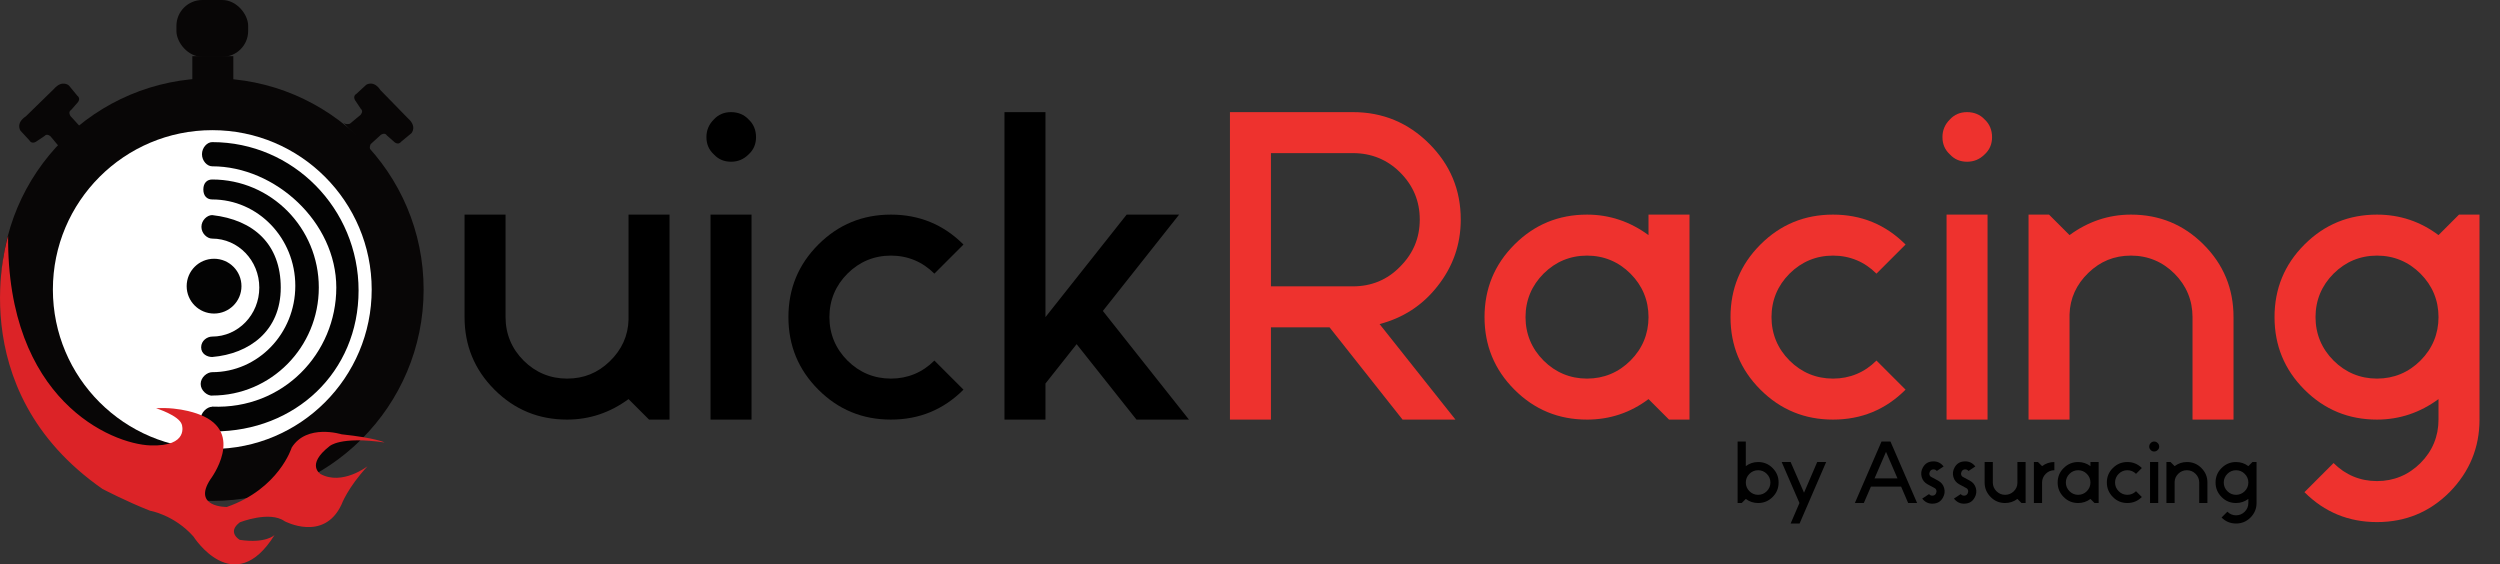<?xml version="1.0" encoding="UTF-8"?>
<svg id="Layer_1" data-name="Layer 1" xmlns="http://www.w3.org/2000/svg" viewBox="0 0 365.89 82.6">
  <rect x="0" y="0" width="365.89" height="82.6" fill="#333333" stroke="none"/>
  <defs>
    <style>
      .cls-1 {
        fill: #ee322e;
      }

      .cls-1, .cls-2, .cls-3, .cls-4, .cls-5, .cls-6 {
        stroke-width: 0px;
      }

      .cls-2 {
        fill: #030303;
      }

      .cls-7 {
        isolation: isolate;
      }

      .cls-4 {
        fill: #dc2327;
      }

      .cls-5 {
        fill: #fff;
      }

      .cls-6 {
        fill: #080606;
      }
    </style>
  </defs>
  <g class="cls-7">
    <g class="cls-7">
      <path class="cls-3" d="m254.31,73.62v-9h1.2v3.6c.54-.4,1.14-.6,1.8-.6.83,0,1.54.29,2.12.88.59.59.88,1.29.88,2.12s-.29,1.54-.88,2.12c-.59.59-1.29.88-2.12.88-.67,0-1.27-.2-1.8-.6l-.6.6h-.6Zm3-4.8c-.49,0-.92.18-1.27.53s-.53.78-.53,1.27.18.92.53,1.27c.35.35.78.53,1.27.53s.92-.18,1.27-.53.53-.78.53-1.27-.18-.92-.53-1.27c-.35-.35-.78-.53-1.27-.53Z"/>
    </g>
    <g class="cls-7">
      <path class="cls-3" d="m262.07,76.62l1.29-3-2.6-6h1.31l1.96,4.49,1.93-4.49h1.31l-3.89,9h-1.31Z"/>
    </g>
    <g class="cls-7">
      <path class="cls-3" d="m273.82,71.22l-1.04,2.4h-1.31l3.9-9h1.31l3.9,9h-1.31l-1.03-2.4h-4.41Zm3.89-1.2l-1.68-3.89-1.68,3.89h3.36Z"/>
    </g>
    <g class="cls-7">
      <path class="cls-3" d="m281.25,69.81c-.13-.48-.08-.94.17-1.38.31-.58.8-.88,1.46-.9.65-.04,1.17.22,1.58.74l-1,.66c-.12-.16-.29-.24-.52-.23-.23.01-.38.12-.48.3-.08.16-.11.31-.07.47.04.16.13.28.29.35l1,.54c.44.24.73.6.86,1.07.13.48.08.93-.17,1.38-.31.58-.8.88-1.46.9-.65.04-1.18-.22-1.58-.74l1-.66c.12.16.29.24.52.23.23-.01.38-.12.48-.3.08-.16.11-.31.07-.47-.04-.16-.13-.28-.29-.35l-1-.54c-.44-.24-.73-.6-.86-1.07Z"/>
      <path class="cls-3" d="m285.89,69.81c-.13-.48-.08-.94.17-1.38.31-.58.8-.88,1.46-.9.65-.04,1.18.22,1.58.74l-1,.66c-.12-.16-.29-.24-.52-.23-.23.01-.38.12-.48.3-.08.16-.11.31-.07.47.04.16.13.28.29.35l1,.54c.44.24.73.6.86,1.07.13.48.08.93-.17,1.38-.31.58-.8.88-1.46.9-.65.04-1.17-.22-1.58-.74l1-.66c.12.16.29.24.52.23.23-.01.38-.12.48-.3.08-.16.11-.31.07-.47-.04-.16-.13-.28-.29-.35l-1-.54c-.44-.24-.73-.6-.86-1.07Z"/>
      <path class="cls-3" d="m295.26,70.69v-3.07h1.2v6h-.6l-.6-.6c-.54.4-1.14.6-1.8.6-.83,0-1.54-.29-2.12-.88s-.88-1.29-.88-2.12v-3h1.2v3c0,.49.18.92.53,1.27.35.35.78.53,1.27.53s.9-.17,1.25-.5c.35-.34.54-.74.55-1.22Z"/>
    </g>
    <g class="cls-7">
      <path class="cls-3" d="m298.27,67.62l.6.6c.54-.4,1.14-.6,1.8-.6v1.2c-.49,0-.92.18-1.27.53s-.53.78-.53,1.27v3h-1.2v-6h.6Z"/>
    </g>
    <g class="cls-7">
      <path class="cls-3" d="m304.15,73.62c-.83,0-1.54-.29-2.12-.88-.59-.59-.88-1.29-.88-2.12s.29-1.54.88-2.12,1.29-.88,2.12-.88c.66,0,1.26.2,1.8.6v-.6h1.2v6h-.6l-.6-.6c-.53.4-1.13.6-1.8.6Zm0-1.2c.49,0,.92-.18,1.27-.53s.53-.78.53-1.27-.18-.92-.53-1.27c-.35-.35-.78-.53-1.27-.53s-.92.18-1.27.53-.53.78-.53,1.27.18.92.53,1.27c.35.35.78.53,1.27.53Z"/>
    </g>
    <g class="cls-7">
      <path class="cls-3" d="m313.47,68.5l-.85.85c-.35-.35-.78-.53-1.27-.53s-.92.18-1.27.53-.53.78-.53,1.27.18.92.53,1.27c.35.35.78.53,1.27.53s.92-.18,1.27-.53l.85.85c-.59.59-1.29.88-2.12.88s-1.54-.29-2.12-.88-.88-1.29-.88-2.12.29-1.54.88-2.12c.59-.59,1.3-.88,2.12-.88s1.54.29,2.12.88Z"/>
    </g>
    <g class="cls-7">
      <path class="cls-3" d="m315.27,64.62c.2,0,.38.07.52.22.14.13.22.31.22.52s-.07.37-.22.5c-.14.14-.31.22-.52.22s-.37-.07-.5-.22c-.14-.13-.22-.3-.22-.5s.07-.37.22-.52c.13-.14.3-.22.5-.22Zm.6,3v6h-1.2v-6h1.2Z"/>
    </g>
    <g class="cls-7">
      <path class="cls-3" d="m318.27,70.55v3.07h-1.2v-6h.6l.6.6c.54-.4,1.14-.6,1.8-.6.83,0,1.54.29,2.12.88.59.59.88,1.29.88,2.12v3h-1.2v-3c0-.49-.18-.92-.53-1.27-.35-.35-.78-.53-1.27-.53s-.9.17-1.25.5c-.35.34-.54.74-.55,1.22Z"/>
      <path class="cls-3" d="m329.06,73.02c-.54.4-1.14.6-1.8.6-.83,0-1.54-.29-2.12-.88s-.88-1.29-.88-2.12.29-1.54.88-2.12c.59-.59,1.3-.88,2.12-.88.67,0,1.27.2,1.8.6l.6-.6h.6v6c0,.82-.29,1.52-.88,2.12-.59.59-1.29.88-2.12.88s-1.54-.29-2.12-.88l.85-.85c.35.35.78.53,1.27.53s.92-.18,1.27-.53.53-.78.53-1.27v-.6Zm-1.8-.6c.49,0,.92-.18,1.27-.53.35-.35.53-.78.53-1.27s-.18-.92-.53-1.27-.78-.53-1.27-.53-.92.18-1.27.53-.53.78-.53,1.27.18.92.53,1.27c.35.35.78.53,1.27.53Z"/>
    </g>
  </g>
  <g class="cls-7">
    <g class="cls-7">
      <path class="cls-3" d="m91.99,46.77v-15.36h6v30h-3l-3-3c-2.7,1.98-5.7,3-9,3-4.14,0-7.68-1.44-10.62-4.38-2.94-2.94-4.38-6.48-4.38-10.62v-15h6v15c0,2.46.9,4.62,2.64,6.36,1.74,1.74,3.9,2.64,6.36,2.64s4.5-.84,6.24-2.52c1.74-1.68,2.7-3.72,2.76-6.12Z"/>
    </g>
    <g class="cls-7">
      <path class="cls-3" d="m106.99,16.41c1.02,0,1.92.36,2.58,1.08.72.66,1.08,1.56,1.08,2.58s-.36,1.86-1.08,2.52c-.72.72-1.56,1.08-2.58,1.08s-1.86-.36-2.52-1.08c-.72-.66-1.08-1.5-1.08-2.52s.36-1.86,1.08-2.58c.66-.72,1.5-1.08,2.52-1.08Zm3,15v30h-6v-30h6Z"/>
    </g>
    <g class="cls-7">
      <path class="cls-3" d="m141.01,35.79l-4.26,4.26c-1.74-1.74-3.9-2.64-6.36-2.64s-4.62.9-6.36,2.64c-1.74,1.74-2.64,3.9-2.64,6.36s.9,4.62,2.64,6.36c1.74,1.74,3.9,2.64,6.36,2.64s4.62-.9,6.36-2.64l4.26,4.26c-2.94,2.94-6.48,4.38-10.62,4.38s-7.68-1.44-10.62-4.38c-2.94-2.94-4.38-6.48-4.38-10.62s1.44-7.68,4.38-10.62c2.94-2.94,6.48-4.38,10.62-4.38s7.68,1.44,10.62,4.38Z"/>
      <path class="cls-3" d="m166.33,61.41l-8.76-11.04-4.56,5.76v5.28h-6V16.41h6v30l11.88-15h7.68l-11.16,14.1,12.6,15.9h-7.68Z"/>
    </g>
    <g class="cls-7">
      <path class="cls-1" d="m186.01,47.91v13.5h-6V16.41h18c4.38,0,8.1,1.56,11.16,4.62s4.62,6.72,4.62,11.1c0,3.66-1.14,6.9-3.42,9.78-2.22,2.82-5.04,4.62-8.46,5.52l11.1,13.98h-7.74l-10.68-13.5h-8.58Zm12-25.5h-12v19.5h12c2.7,0,5.04-.96,6.9-2.88,1.92-1.92,2.88-4.2,2.88-6.9s-.96-4.98-2.88-6.9c-1.86-1.86-4.2-2.82-6.9-2.82Z"/>
    </g>
    <g class="cls-7">
      <path class="cls-1" d="m232.27,61.41c-4.14,0-7.68-1.44-10.62-4.38-2.94-2.94-4.38-6.48-4.38-10.62s1.44-7.68,4.38-10.62c2.94-2.94,6.48-4.38,10.62-4.38,3.3,0,6.3,1.02,9,3v-3h6v30h-3l-3-3c-2.64,1.98-5.64,3-9,3Zm0-6c2.46,0,4.62-.9,6.36-2.64s2.64-3.9,2.64-6.36-.9-4.62-2.64-6.36c-1.74-1.74-3.9-2.64-6.36-2.64s-4.62.9-6.36,2.64c-1.74,1.74-2.64,3.9-2.64,6.36s.9,4.62,2.64,6.36,3.9,2.64,6.36,2.64Z"/>
    </g>
    <g class="cls-7">
      <path class="cls-1" d="m278.89,35.79l-4.26,4.26c-1.74-1.74-3.9-2.64-6.36-2.64s-4.62.9-6.36,2.64c-1.74,1.74-2.64,3.9-2.64,6.36s.9,4.62,2.64,6.36,3.9,2.64,6.36,2.64,4.62-.9,6.36-2.64l4.26,4.26c-2.94,2.94-6.48,4.38-10.62,4.38s-7.68-1.44-10.62-4.38c-2.94-2.94-4.38-6.48-4.38-10.62s1.44-7.68,4.38-10.62c2.94-2.94,6.48-4.38,10.62-4.38s7.68,1.44,10.62,4.38Z"/>
    </g>
    <g class="cls-7">
      <path class="cls-1" d="m287.89,16.41c1.02,0,1.92.36,2.58,1.08.72.66,1.08,1.56,1.08,2.58s-.36,1.86-1.08,2.52c-.72.72-1.56,1.08-2.58,1.08s-1.86-.36-2.52-1.08c-.72-.66-1.08-1.5-1.08-2.52s.36-1.86,1.08-2.58c.66-.72,1.5-1.08,2.52-1.08Zm3,15v30h-6v-30h6Z"/>
    </g>
    <g class="cls-7">
      <path class="cls-1" d="m302.89,46.05v15.36h-6v-30h3l3,3c2.7-1.98,5.7-3,9-3,4.14,0,7.68,1.44,10.62,4.38,2.94,2.94,4.38,6.48,4.38,10.62v15h-6v-15c0-2.46-.9-4.62-2.64-6.36-1.74-1.74-3.9-2.64-6.36-2.64s-4.5.84-6.24,2.52c-1.74,1.68-2.7,3.72-2.76,6.12Z"/>
      <path class="cls-1" d="m356.89,58.41c-2.7,1.98-5.7,3-9,3-4.14,0-7.68-1.44-10.62-4.38-2.94-2.94-4.38-6.48-4.38-10.62s1.44-7.68,4.38-10.62,6.48-4.38,10.62-4.38c3.36,0,6.36,1.02,9,3l3-3h3v30c0,4.08-1.44,7.62-4.38,10.62-2.94,2.94-6.48,4.38-10.62,4.38s-7.68-1.44-10.62-4.38l4.26-4.26c1.74,1.74,3.9,2.64,6.36,2.64s4.62-.9,6.36-2.64c1.74-1.74,2.64-3.9,2.64-6.36v-3Zm-9-3c2.46,0,4.62-.9,6.36-2.64,1.74-1.74,2.64-3.9,2.64-6.36s-.9-4.62-2.64-6.36-3.9-2.64-6.36-2.64-4.62.9-6.36,2.64-2.64,3.9-2.64,6.36.9,4.62,2.64,6.36c1.74,1.74,3.9,2.64,6.36,2.64Z"/>
    </g>
  </g>
  <g>
    <circle class="cls-6" cx="31.07" cy="42.38" r="30.93"/>
    <rect class="cls-6" x="25.82" width="10.5" height="8.32" rx="3.79" ry="3.79"/>
    <rect class="cls-6" x="28.15" y="8.22" width="6" height="5.4"/>
    <path class="cls-6" d="m50.22,17.93s.31.37.99.18l1.55-1.29s.5-.52.04-.9l-.8-1.2s-.46-.64.19-1.01l1.41-1.3s1.08-.74,2.09.79l4.02,4.12c1.38,1.21.5,2.18.5,2.18l-1.48,1.22c-.45.6-1.02.06-1.02.06l-1.08-.95c-.31-.51-.9-.09-.9-.09l-1.49,1.36c-.28.65.04,1.01.04,1.01"/>
    <circle class="cls-5" cx="31.07" cy="42.38" r="23.33"/>
    <circle class="cls-2" cx="31.33" cy="41.88" r="4.01"/>
    <path class="cls-2" d="m31.33,63.14c11.84,0,21.15-8.64,21.15-20.63s-9.6-21.71-21.43-21.71c-.72,0-1.49.79-1.49,1.77s.76,1.77,1.49,1.77c9.23,0,18.17,8.16,18.17,17.75s-7.76,17.86-18.17,17.42v.02c-.72,0-1.68.83-1.68,1.81s1.24,1.81,1.96,1.81h0Z"/>
    <path class="cls-2" d="m31.05,34.92c3.81,0,6.9,3.21,6.9,7.17s-3.09,7.17-6.9,7.17c-.72,0-1.61.59-1.61,1.57s.89,1.42,1.61,1.42c5.44-.46,10.04-3.8,10.04-10.15s-3.95-9.93-10.04-10.62c-.72,0-1.57.75-1.57,1.72s.84,1.72,1.57,1.72Z"/>
    <path class="cls-2" d="m31.05,57.89c8.62,0,15.61-7.08,15.61-15.81s-6.99-15.81-15.61-15.81c-.72,0-1.29.48-1.29,1.46s.57,1.46,1.29,1.46c6.72,0,12.17,5.66,12.17,12.64s-5.45,12.64-12.17,12.64c-.72,0-1.68.74-1.68,1.72s.95,1.72,1.68,1.72v-.02Z"/>
    <path class="cls-4" d="m1.21,34.47s-7.25,22.44,13.79,37.09c0,0,3.62,1.89,6.97,3.19,0,0,3.51.59,6.34,3.77,0,0,5.92,9.34,11.88-.23,0,0-1.24,1.3-5.11.72,0,0-1.92-1.11.03-2.57,0,0,4.36-1.72,6.54-.16,0,0,5.76,3.09,8.33-2.44,0,0,.88-2.44,3.81-5.6,0,0-3.71,2.86-6.87,1.14,0,0-2.21-1.33,1.3-4.07,0,0,1.53-1.5,8.07-.55,0,0-1.2-.65-6.31-1.2,0,0-5.08-1.59-7.29,1.95,0,0-1.85,6.02-9.5,8.69,0,0-5.11.07-2.38-4.07,0,0,5.17-6.83-1.56-9.44,0,0-2.73-1.17-6.41-.94,0,0,3.35,1.04,3.77,2.38,0,0,1.14,3.25-4.59,3.06-5.73-.2-21.06-6.65-20.83-30.72h.02Z"/>
    <path class="cls-6" d="m8.69,21.51l-1.29-1.55s-.52-.5-.9-.04l-1.2.8s-.64.46-1.01-.19l-1.3-1.41s-.74-1.08.79-2.09l4.12-4.02c1.21-1.38,2.18-.5,2.18-.5l1.22,1.48c.6.45.06,1.02.06,1.02l-.95,1.08c-.51.31-.09.9-.09.9l1.36,1.49c.65.28,1.01-.04,1.01-.04"/>
  </g>
</svg>